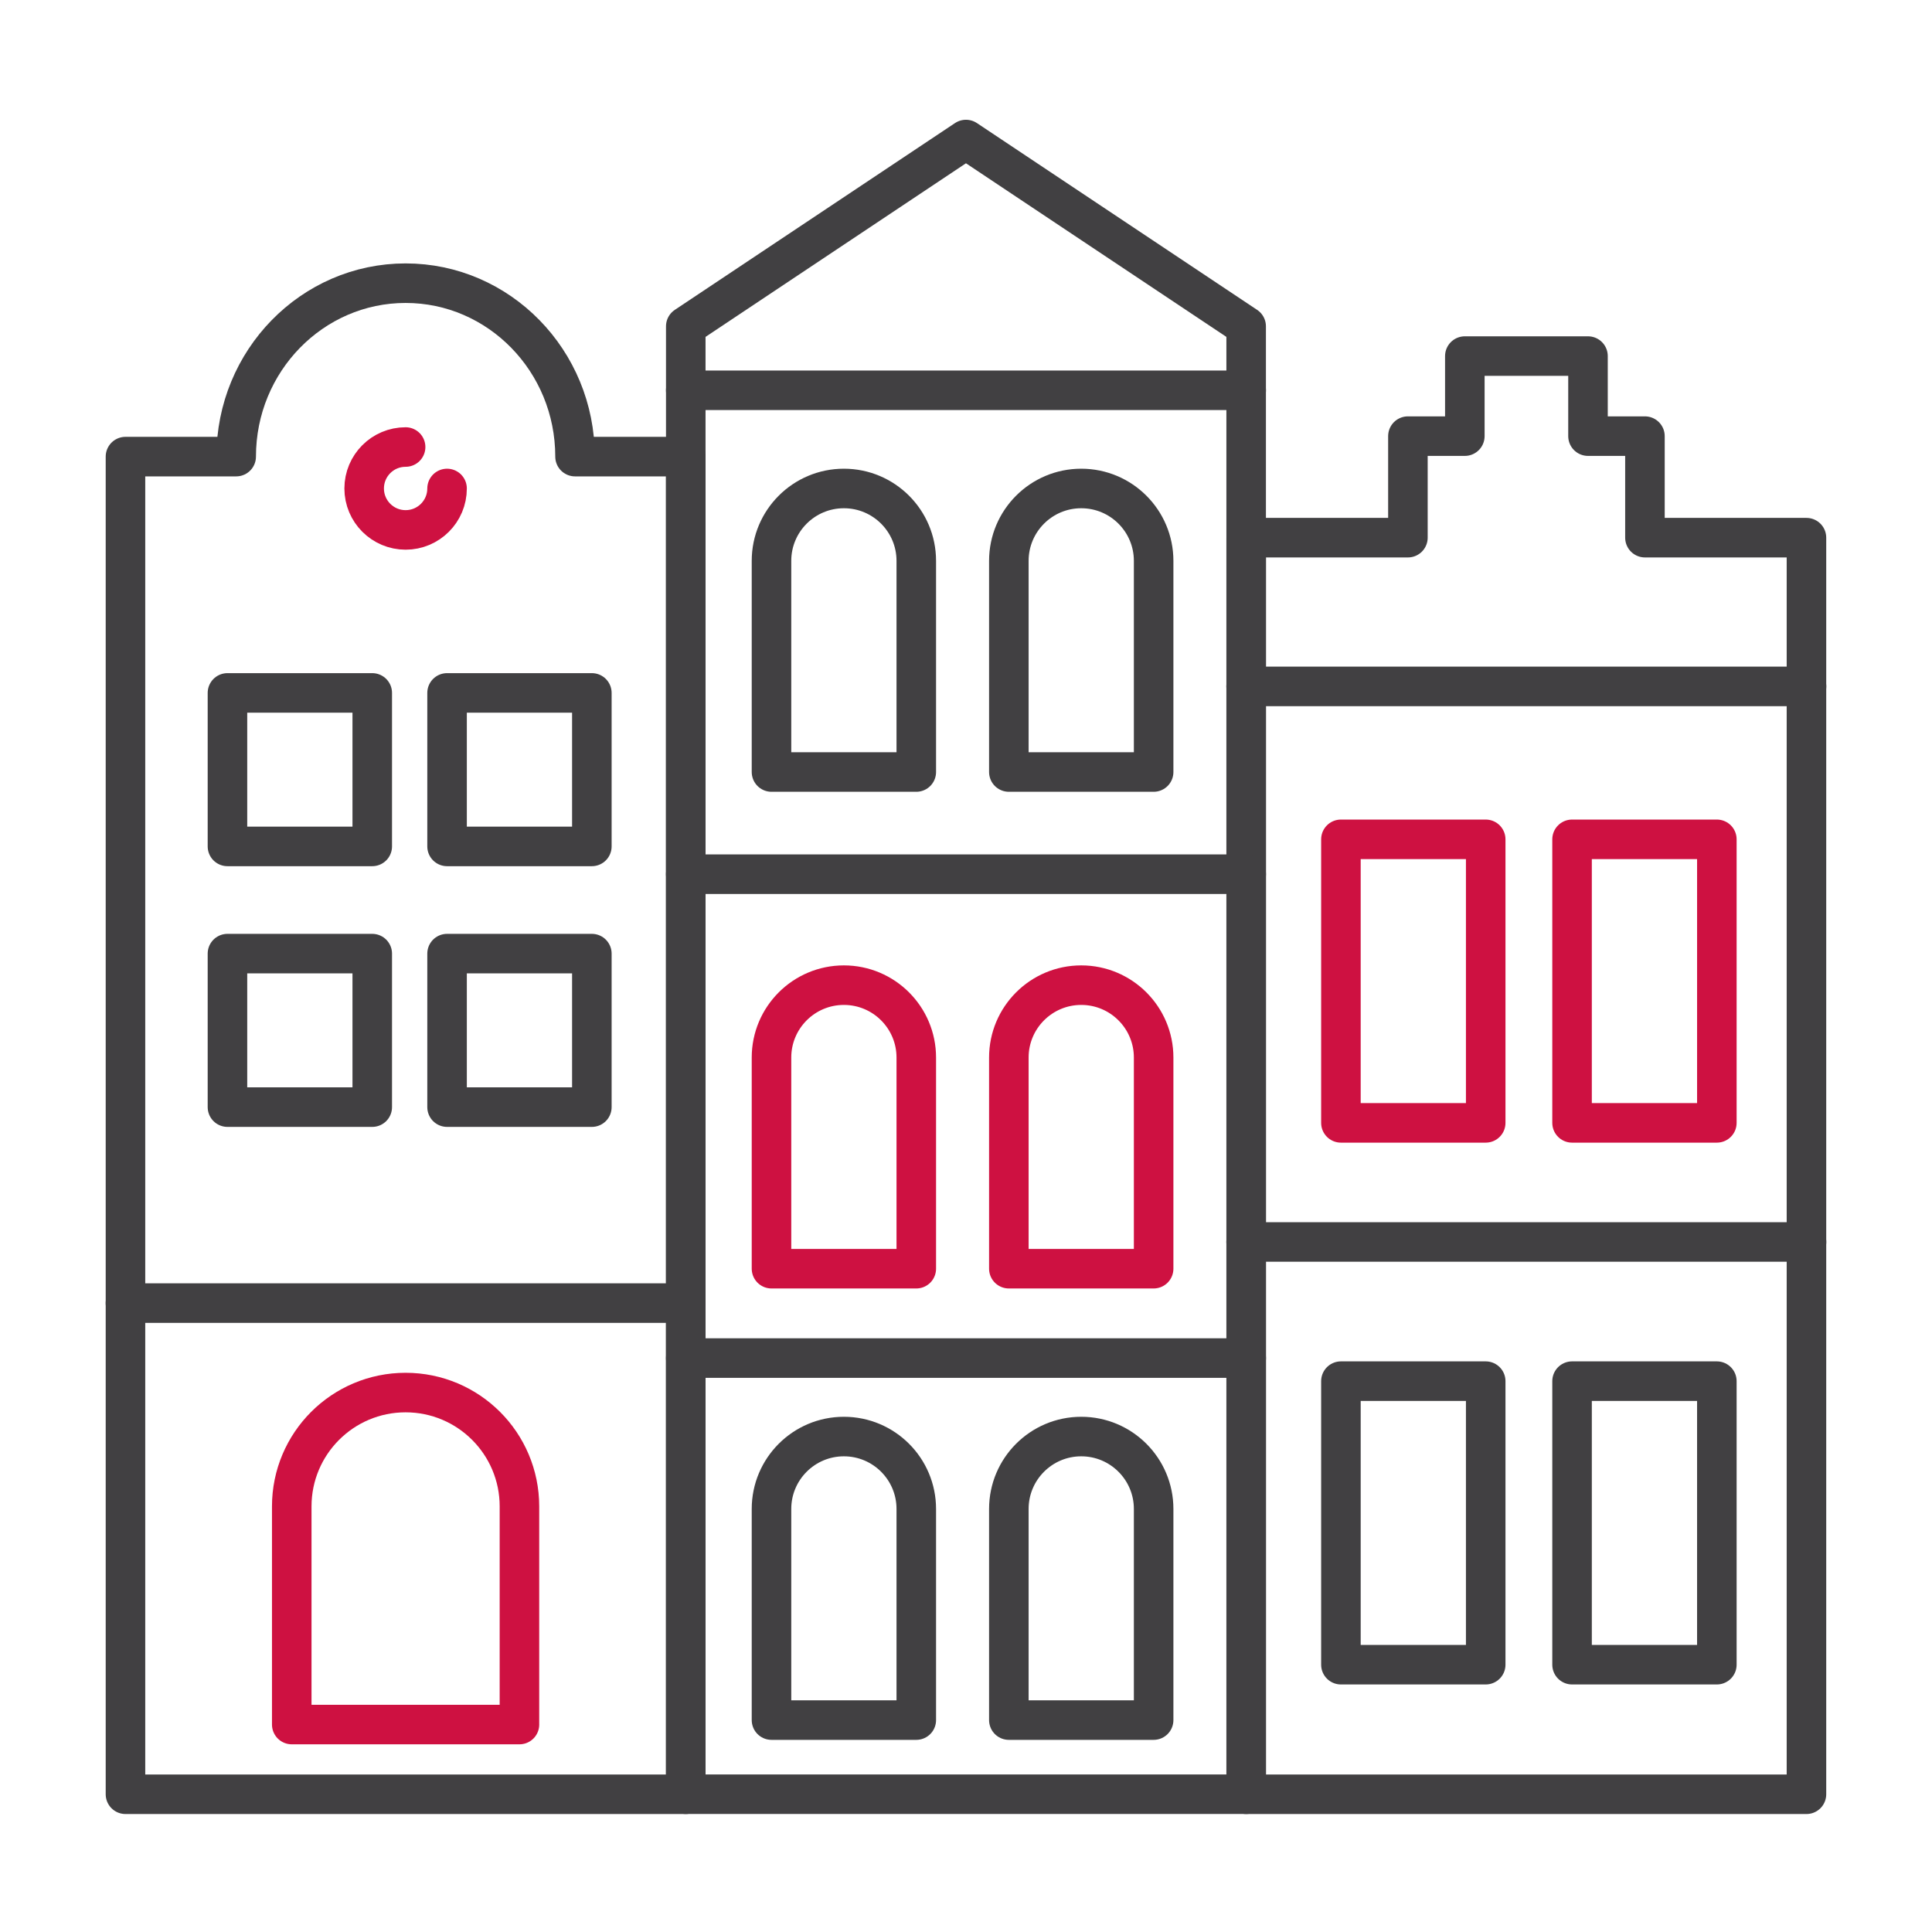 <?xml version="1.0" encoding="UTF-8"?> <!-- Generator: Adobe Illustrator 24.3.2, SVG Export Plug-In . SVG Version: 6.00 Build 0) --> <svg xmlns="http://www.w3.org/2000/svg" xmlns:xlink="http://www.w3.org/1999/xlink" version="1.1" id="Layer_1" x="0px" y="0px" viewBox="0 0 1080 1080" style="enable-background:new 0 0 1080 1080;" xml:space="preserve"> <style type="text/css"> .st0{fill:none;stroke:#414042;stroke-width:22.102;stroke-linecap:round;stroke-linejoin:round;stroke-miterlimit:10;} .st1{fill:none;stroke:#CE1141;stroke-width:22.102;stroke-linecap:round;stroke-linejoin:round;stroke-miterlimit:10;} </style> <polygon class="st0" points="696.61,1002.97 383.35,1002.97 383.35,182.41 539.98,78 696.61,182.41 "></polygon> <path class="st0" d="M383.33,255.25V1003H70.14V255.25h61.89c0-53.53,42.44-96.95,94.71-96.95c52.27,0,94.71,43.42,94.71,96.95 H383.33z"></path> <polygon class="st0" points="1009.82,300.56 1009.82,1003 696.63,1003 696.63,300.56 787.03,300.56 787.03,243.8 818.85,243.8 818.85,199.05 887.7,199.05 887.7,243.8 919.53,243.8 919.53,300.56 "></polygon> <path class="st1" d="M249.91,273.06c0,12.8-10.37,23.17-23.17,23.17c-12.8,0-23.17-10.37-23.17-23.17s10.37-23.17,23.17-23.17"></path> <line class="st0" x1="70.14" y1="728.44" x2="383.33" y2="728.44"></line> <rect x="127.15" y="387.34" class="st0" width="80.94" height="85.81"></rect> <rect x="249.91" y="387.34" class="st0" width="80.94" height="85.81"></rect> <path class="st0" d="M512.21,431.56h-80.94V313.53c0-22.35,18.12-40.47,40.47-40.47h0c22.35,0,40.47,18.12,40.47,40.47V431.56z"></path> <path class="st0" d="M644.89,431.56h-80.94V313.53c0-22.35,18.12-40.47,40.47-40.47h0c22.35,0,40.47,18.12,40.47,40.47V431.56z"></path> <rect x="749.58" y="469.19" class="st1" width="80.94" height="158.5"></rect> <rect x="878.79" y="469.19" class="st1" width="80.94" height="158.5"></rect> <rect x="749.58" y="772.07" class="st0" width="80.94" height="158.5"></rect> <rect x="878.79" y="772.07" class="st0" width="80.94" height="158.5"></rect> <path class="st1" d="M512.21,709.21h-80.94V591.18c0-22.35,18.12-40.47,40.47-40.47h0c22.35,0,40.47,18.12,40.47,40.47V709.21z"></path> <path class="st1" d="M644.89,709.21h-80.94V591.18c0-22.35,18.12-40.47,40.47-40.47h0c22.35,0,40.47,18.12,40.47,40.47V709.21z"></path> <path class="st0" d="M512.21,961.54h-80.94V843.51c0-22.35,18.12-40.47,40.47-40.47h0c22.35,0,40.47,18.12,40.47,40.47V961.54z"></path> <path class="st0" d="M644.89,961.54h-80.94V843.51c0-22.35,18.12-40.47,40.47-40.47h0c22.35,0,40.47,18.12,40.47,40.47V961.54z"></path> <path class="st1" d="M290.38,964.03H163.09V842.09c0-35.15,28.49-63.64,63.64-63.64h0c35.15,0,63.64,28.49,63.64,63.64V964.03z"></path> <rect x="127.15" y="533.08" class="st0" width="80.94" height="85.81"></rect> <rect x="249.91" y="533.08" class="st0" width="80.94" height="85.81"></rect> <line class="st0" x1="383.35" y1="218.18" x2="696.63" y2="218.18"></line> <line class="st0" x1="383.35" y1="488.68" x2="696.63" y2="488.68"></line> <line class="st0" x1="696.58" y1="383.7" x2="1009.86" y2="383.7"></line> <line class="st0" x1="696.58" y1="694.27" x2="1009.86" y2="694.27"></line> <line class="st0" x1="383.35" y1="759.17" x2="696.63" y2="759.17"></line> </svg> 